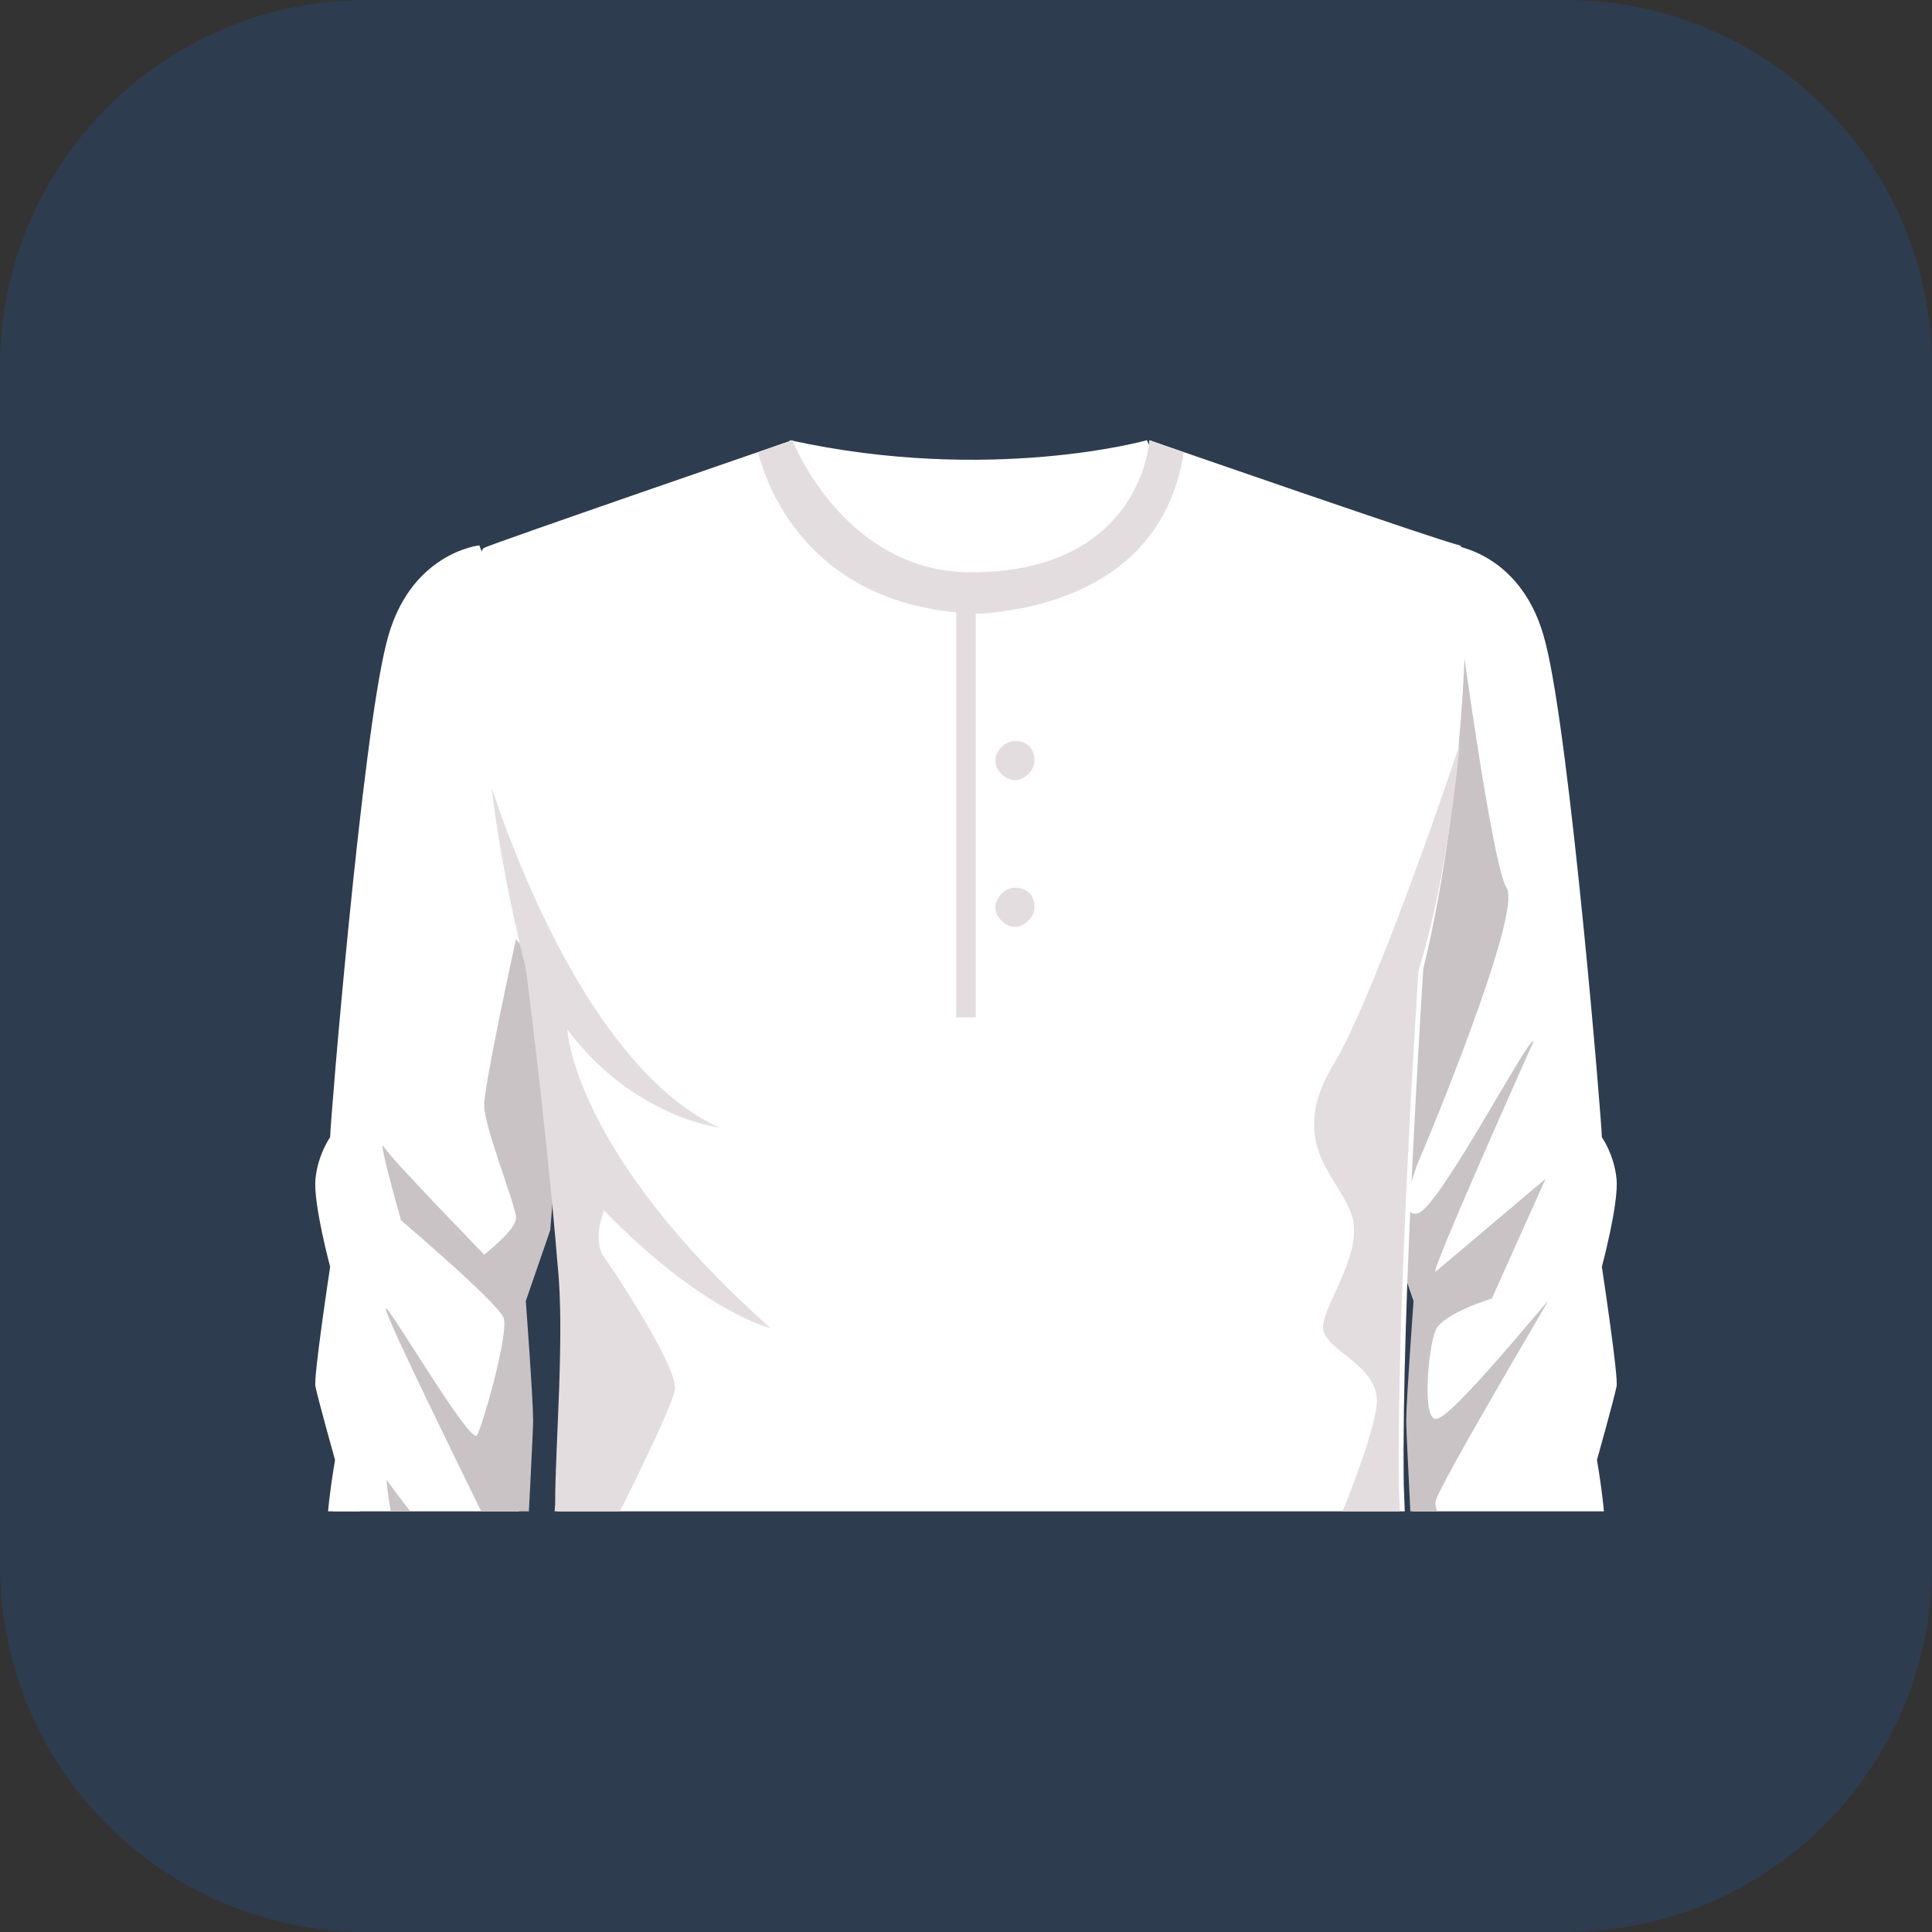 <?xml version="1.0" encoding="utf-8"?>
<!-- Generator: Adobe Illustrator 26.0.1, SVG Export Plug-In . SVG Version: 6.00 Build 0)  -->
<svg version="1.1" id="Icon01" xmlns="http://www.w3.org/2000/svg" xmlns:xlink="http://www.w3.org/1999/xlink" x="0px" y="0px"
	 viewBox="0 0 79 79" style="enable-background:new 0 0 79 79;" xml:space="preserve">
<rect x="0" y="0" width="79" height="79" fill="#333333" stroke="none"/>
<style type="text/css">
	.st0{opacity:0.7;fill:#2D415C;enable-background:new    ;}
	.st1{clip-path:url(#SVGID_00000014602221035984511840000007574167426312985007_);}
	.st2{fill:#FFFFFF;}
	.st3{fill:#8C7C71;}
	.st4{fill:#CCB6A0;}
	.st5{fill:#E7E7E7;}
	.st6{fill:#C8C8C8;}
	.st7{fill:#9E9A99;}
	.st8{fill:#877E7B;}
	.st9{fill:#F6F6F6;}
	.st10{fill:#E6E6E6;}
	.st11{fill:#BCBCBC;}
	.st12{fill:#999999;}
	.st13{fill:#BABABA;}
	.st14{fill:#CFCFCF;}
	.st15{fill:#C9C3C5;}
	.st16{fill:#E4DDDF;}
</style>
<path id="Rectangle_00000127009400971726986750000009911051000973521827_" class="st0" d="M15,0h49c8.3,0,15,6.7,15,15v49
	c0,8.3-6.7,15-15,15H15C6.7,79,0,72.3,0,64V15C0,6.7,6.7,0,15,0z"/>
<g>
	<g>
		<g>
			<defs>
				<rect id="SVGID_1_" x="11.6" y="11.9" width="56.8" height="49.9"/>
			</defs>
			<clipPath id="SVGID_00000170268848567862389070000008868816065551796366_">
				<use xlink:href="#SVGID_1_"  style="overflow:visible;"/>
			</clipPath>
			<g style="clip-path:url(#SVGID_00000170268848567862389070000008868816065551796366_);">
				<path class="st2" d="M46.9,18c0,0-6.4,1.8-14.6,0l-3.2,8.7l22.3,1.7L46.9,18z"/>
				<g>
					<g>
						<g>
							<g>
								<g>
									<path class="st3" d="M61.3,169.3c0,0,0.2,0.5,0,0.9c-0.3,0.7-2.3,4.9-4.8,4c-2.6-1-3.3-2.8-5.5-4.8
										c-2.2-2.2-4.8-2.7-4.1-4.5L61.3,169.3z"/>
									<path class="st4" d="M59.9,167.9c0,0,1.2,0.7,1.4,1.3c0.1,0.7-2.3,4.9-4.8,4c-2.6-1-3.3-2.8-5.5-4.8
										c-2.2-2.2-5.4-2.9-3.6-4.2L59.9,167.9z"/>
									<path class="st5" d="M47.6,160.2c0,0-0.1,1.6-0.7,2.8c-0.6,1.2-0.2,2.4,2,3.1c0,0,1.9,0.6,2.7,1.5c0.8,1,1.9,3.4,3.4,3.4
										c0,0,1.5,1.6,2.3,1.3c0,0,1-0.2,1-1c0,0,0.9-0.2,0.8-0.8l-0.1-0.2c0,0,1,0.1,0.9-0.8l-0.1-0.2c0,0,1-0.1,0.8-0.7l-0.1-0.2
										c0,0,0.9,0.1,0.7-0.9c0,0-0.1-0.1-0.5-0.3c0,0-0.5-0.4-1-0.9c-0.5-0.4-1.5-1.3-2.3-2c-0.7-0.7-3.5-3.6-4.1-4.6
										c-0.6-0.9-0.4-4.2-0.4-4.2l-5.4-0.7C47.4,155.6,47.9,158.8,47.6,160.2z"/>
									<path class="st6" d="M57.5,165L57.5,165L57.5,165c-0.3-0.3-0.7-0.7-1.1-1.1c-1.4-0.4-3.3-0.7-3.3-0.7l-5.9-0.5
										c0,0.1-0.1,0.2-0.1,0.3c-0.6,1.2-0.2,2.4,2,3.1c0,0,1.9,0.6,2.7,1.5c0.8,1,1.9,3.4,3.4,3.4c0,0,1.5,1.6,2.3,1.3
										c0,0,0.5-0.1,0.8-0.5c-0.4,0.1-1.2,0.3-1.5-0.2c-0.5-0.7-1-1.3-1.1-1.2c-0.2,0-2.4-0.7-2.4-1.7
										C53,167.8,54.7,165.6,57.5,165z"/>
									<g>
										<g>
											<path class="st6" d="M58.9,169.3c-0.2,0.2,0.8,0.5,0.8,0.5s0.2,0,0.4-0.1c-0.3,0-0.4-0.4-0.6-0.5
												C59.3,168.9,59,169,58.9,169.3z"/>
											<path class="st6" d="M59.8,168.3c-0.2,0.2,0.3,0.5,0.6,0.6c0,0,0.3,0,0.5-0.1c-0.3-0.1-0.5-0.5-0.6-0.6
												C60.2,168,60,168.1,59.8,168.3z"/>
											<path class="st6" d="M58.8,170.6c0,0,0.3,0,0.6-0.1c-0.3-0.1-0.6-0.6-0.8-0.7c-0.3-0.3-0.4-0.1-0.4,0.1
												C58.2,170.2,58.7,170.6,58.8,170.6z"/>
											<path class="st6" d="M57.2,169.6c-0.2-0.1-0.7,0.1-0.7,0.3c-0.1,0.1,0.8,1,1,1c0.3,0,0.7,0.6,0.7,0.6s0.4-0.1,0.6-0.3
												C58.1,171.6,57.4,169.7,57.2,169.6z"/>
										</g>
									</g>
									<path class="st7" d="M57.3,170.7c0,0-4.2-6.3-5.4-7.8l0.3-0.6C52.2,162.3,58.1,170.3,57.3,170.7z"/>
									<path class="st7" d="M47.5,156.8c0.1,1,0.2,2.6,0.1,3.4c0,0-0.1,1.6-0.7,2.8c-0.6,1.2-0.2,2.4,2,3.1c0,0,1.6,0.4,2.4,1.4
										c0.1,0.1,0.5,0.6,0.6,0.7c0.6,0.7,0.8,1,0.8,1c0.8-4.4,4.9-4.2,4.9-4.2l0,0c-0.1-0.1-0.1-0.1-0.2-0.2
										c-0.7-0.7-3.5-3.6-4.1-4.6c-0.4-0.6-0.5-2-0.5-3C52.8,157.4,50.6,157.9,47.5,156.8z"/>
									<path class="st8" d="M56.8,164.4c-0.9-0.9-2.3-2.4-3.1-3.4l-6.1-0.8c0,0.3-0.2,1.6-0.7,2.8c-0.1,0.3-0.2,0.6-0.2,0.9
										C49.6,165.7,55,164.8,56.8,164.4z"/>
								</g>
								<g>
									<path class="st3" d="M17.9,169.1c0,0-0.2,0.5,0,0.9c0.3,0.7,2.3,4.9,4.8,4c2.6-1,3.3-2.8,5.5-4.8c2.2-2.2,4.8-2.7,4.1-4.5
										L17.9,169.1z"/>
									<path class="st4" d="M19.4,167.8c0,0-1.2,0.7-1.4,1.3c-0.1,0.7,2.3,4.9,4.8,4c2.6-1,3.3-2.8,5.5-4.8
										c2.2-2.2,5.4-2.9,3.6-4.2L19.4,167.8z"/>
									<path class="st5" d="M31.5,160.1c0,0,0.1,1.6,0.7,2.8c0.6,1.2,0.2,2.4-2,3.1c0,0-1.9,0.6-2.7,1.5c-0.8,1-1.9,3.4-3.4,3.4
										c0,0-1.5,1.6-2.3,1.3c0,0-1-0.2-1-1c0,0-0.9-0.2-0.8-0.8l0.1-0.2c0,0-1,0.1-0.9-0.8l0.1-0.2c0,0-0.9-0.1-0.8-0.7l0.1-0.2
										c0,0-0.9,0.1-0.7-0.9c0,0,0.1-0.1,0.5-0.3c0,0,0.5-0.4,1-0.9c0.5-0.4,1.5-1.3,2.3-2c0.7-0.7,3.5-3.6,4.1-4.6
										c0.6-0.9,0.4-4.2,0.4-4.2l5.4-0.7C31.8,155.5,31.3,158.7,31.5,160.1z"/>
									<path class="st6" d="M21.7,164.9L21.7,164.9L21.7,164.9c0.3-0.3,0.7-0.7,1.1-1.1c1.4-0.4,3.3-0.7,3.3-0.7l5.9-0.5
										c0,0.1,0.1,0.2,0.1,0.3c0.6,1.2,0.2,2.4-2,3.1c0,0-1.9,0.6-2.7,1.5c-0.8,1-1.9,3.4-3.4,3.4c0,0-1.5,1.6-2.3,1.3
										c0,0-0.5-0.1-0.8-0.5c0.4,0.1,1.2,0.3,1.5-0.2c0.5-0.7,1-1.3,1.1-1.2c0.2,0,2.4-0.7,2.4-1.7
										C26.2,167.6,24.4,165.5,21.7,164.9z"/>
									<g>
										<g>
											<path class="st6" d="M20.3,169.2c0.1,0.2-0.8,0.5-0.8,0.5s-0.2,0-0.4-0.1c0.3,0,0.4-0.4,0.6-0.5
												C19.9,168.8,20.2,168.9,20.3,169.2z"/>
											<path class="st6" d="M19.5,168.2c0.2,0.2-0.3,0.5-0.6,0.6c0,0-0.3,0-0.5-0.1c0.2-0.1,0.5-0.5,0.6-0.6
												C19.1,167.9,19.3,168,19.5,168.2z"/>
											<path class="st6" d="M20.4,170.5c0,0-0.3,0-0.6-0.1c0.3-0.1,0.6-0.6,0.8-0.7c0.3-0.3,0.4-0.1,0.4,0.1
												C21.1,170,20.5,170.5,20.4,170.5z"/>
											<path class="st6" d="M22,169.5c0.2-0.1,0.7,0.1,0.7,0.3c0.1,0.1-0.8,1-1,1s-0.7,0.6-0.7,0.6s-0.4-0.1-0.6-0.3
												C21.2,171.5,21.8,169.6,22,169.5z"/>
										</g>
									</g>
									<path class="st7" d="M21.9,170.6c0,0,4.2-6.3,5.4-7.8l-0.3-0.6C27.1,162.2,21.2,170.2,21.9,170.6z"/>
									<path class="st7" d="M31.6,156.7c-0.1,1-0.2,2.6-0.1,3.4c0,0,0.1,1.6,0.7,2.8c0.6,1.2,0.2,2.4-2,3.1c0,0-1.6,0.4-2.4,1.4
										c-0.1,0.1-0.5,0.6-0.6,0.7c-0.6,0.7-0.8,1-0.8,1c-0.8-4.4-4.9-4.2-4.9-4.2l0,0c0.1-0.1,0.1-0.1,0.2-0.2
										c0.7-0.7,3.5-3.6,4.1-4.6c0.4-0.6,0.5-2,0.5-3C26.4,157.3,28.6,157.8,31.6,156.7z"/>
									<path class="st8" d="M22.4,164.3c0.9-0.9,2.3-2.4,3.1-3.4l6.1-0.8c0,0.3,0.2,1.6,0.7,2.8c0.1,0.3,0.2,0.6,0.2,0.9
										C29.6,165.5,24.2,164.7,22.4,164.3z"/>
								</g>
							</g>
							<g>
								<path class="st9" d="M58.1,120.8c1.6-5-1.8-32.4-1.8-32.4c-0.3-7.5-1-13.9-1-13.9s-10-3.8-14.8,0.6c-4-6.6-16.8,0-16.8,0
									s-0.8,6.5-1,13.9c0,0-3.1,26.8-1.8,32.4c0,0-2.2,2.6-1,6.7c0,0-1.6,30.3,2.9,33.1c2.7,1.6,7,1.3,9.4-0.7
									c1.7-1.4,2.1-1.8,2.5-6.7c0.7-7.2,3.1-27.5,4.9-45.5c1.6,17.6,4,37.6,4.7,45c0.5,4.8,0.9,5.2,2.5,6.7c2.4,2,6.8,2.3,9.4,0.7
									c4.6-2.8,2.9-33.1,2.9-33.1C60.3,123.3,58.1,120.8,58.1,120.8z"/>
								<path class="st10" d="M58.1,120.8c1.6-5-1.8-32.4-1.8-32.4c-0.3-7.5-1-13.9-1-13.9s-10-3.8-14.8,0.6c-4-6.6-16.8,0-16.8,0
									s-0.8,6.5-1,13.9c0,0-3.1,26.8-1.8,32.4c0,0-2.2,2.6-1,6.7c0,0-1.6,30.3,2.9,33.1c2.7,1.6,7,1.3,9.4-0.7
									c1.7-1.4,2.1-1.8,2.5-6.7c0.7-7.2,3.1-27.5,4.9-45.5c1.6,17.6,4,37.6,4.7,45c0.5,4.8,0.9,5.2,2.5,6.7c2.4,2,6.8,2.3,9.4,0.7
									c4.6-2.8,2.9-33.1,2.9-33.1C60.3,123.3,58.1,120.8,58.1,120.8z"/>
								<path class="st11" d="M28.4,150c1-0.4,5.4-7.3,7.8-11c0-0.2,0-0.4,0.1-0.6c-2.4,2.9-7.1,8.7-8.9,8.7c-2.5,0-6.7-9.9-6.7-9.9
									l0.5-7.6c0.4,0.2,8.7,9.9,9.3,9.7S23.1,129,23.1,129c-0.7-0.9-1.1-6.2-1.1-6.2c1.8,3.7,8.2,8.2,8.2,8.2s-7.3-9.4-7.9-10.9
									c-0.6-1.6,0-12.6,0-12.6c0,1.4,0.9,9.5,0.9,9.5c1,3.5,4.6,6.6,4.6,6.6c-3-4.2-5.4-20.6-5.4-20.6c3.5,15.5,6.4,15.6,6.4,15.6
									c-2.5-3.1-5.5-20.1-5.5-20.1l2.5-16.9l2.9-4.8L27,73.4c-2,0.8-3.4,1.4-3.4,1.4s-0.8,6.5-1,13.9c0,0-3.1,26.8-1.8,32.4
									c0,0-2.2,2.6-1,6.7c0,0-1.2,21.8,1.2,30.1c1.8,0.8,4,1,6.6-0.4c4.3-2.2,6.6-6.9,7.6-9.7c0-0.4,0.1-0.9,0.1-1.2
									c-2.3,3.2-8.5,9.2-10.6,8.1c-2.4-1.2-4.7-9.8-4.7-9.8C21.2,145.5,27.1,150.6,28.4,150z"/>
								<path class="st2" d="M25.6,117.1c0,0,2.7,9.2,4.4,10.2l-0.3-3.4L25.6,117.1z"/>
								<polygon class="st2" points="23.4,128.7 31.4,138.8 29.7,133.8 								"/>
								<path class="st2" d="M22.3,138.8c0,0,3.8,7.5,4.8,7.5s6.6-5.4,6.6-5.4l-6.6,3.4L22.3,138.8z"/>
								<path class="st2" d="M22.3,149.5c0,0,1.6,4.5,2.6,4.7c1,0.3,8.7-6.4,8.7-6.4l-8.5,4.5L22.3,149.5z"/>
								<path class="st11" d="M59,127.4c1.2-4.1-1-6.7-1-6.7c1.5-4.8-1.4-29.3-1.8-32.1c-0.4,3.4-1,7.8-0.9,8.1
									c0.1,0.5,2,12.3,2,12.3l-2.7,8.1l1.1,3.6l-7.4-4.2c0,0,3.6,4.7,4.6,5.2c0.9,0.6,4.8,1.7,5.5,3.3c0.8,1.5-0.6,2.7-0.6,2.7
									l-6.1-1.4L47,118c0,0,2.7,9.2,3.2,9.2c0.6,0,7.2,2.6,7.6,2.9c0.4,0.3-0.9,8.8-0.9,8.8l-4.6,2.7l-4.7-8.3c0,0,3,9.9,4.1,10.6
									c1.1,0.8,6.8-3.9,6.8-3.9s-2.5,7.3-5.4,8.7l-4.8-4.7c0,0,3.2,6.2,4.8,6.9c1.6,0.8,5.2-5.2,5.2-5.2v8.5l0,0
									C60,144.5,59,127.4,59,127.4z"/>
								<path class="st12" d="M22.3,90.7c-0.4,3.8-1.3,12.7-1.7,20.2c2.7,1.4,8.9,4.3,18.3,4.3c0.3-2.3,0.5-4.6,0.7-6.8
									c0.2,2.3,0.5,4.6,0.7,6.8c5.2-0.2,11.3-1.2,18.2-3.8c-0.3-6.6-1.1-14.6-1.7-19.2L22.3,90.7z"/>
							</g>
							<g>
								<g>
									<g>
										<path class="st13" d="M20.1,83L19,83.9c0,0,0.2,3.1,0.2,3.4c0,0,1.5,1.5,1,2c0,0-1.5-0.6-2-1.1c-0.4-0.6,0.1-4.8,0.1-4.8
											L20,82L20.1,83z"/>
										<path class="st14" d="M19.3,90.3c0,0,0.3,0.1,0.3-0.5c0.1-0.8-0.7-1.8-0.9-2c0,0,0.1-3.6,0.1-3.8c0-0.2,0.5-0.7,1.1-1.3
											c0.6-0.6,0-0.6,0-0.6L18,82.7c0,0-0.9,2.3-0.9,2.4s0.4,3.7,0.4,3.7L19.3,90.3z"/>
										<path class="st5" d="M19.8,77.2c0,0,0.5,2.3,1,3.4c0,0,0.4,0.8,0.5,1.7c0,0.9-0.2,2.4-0.2,3.2c0,0-0.2,1-0.5,0.8
											c-0.4-0.2-0.5-0.7-0.2-2c0,0-0.3-1.4-0.6-1.7c0,0-1.3,0.9-1.6,2.2c0,0-0.1,3.1,0,3.6c0,0,1.2,2.2,0.2,2.8
											c0,0-0.9-1.2-1.3-2.1c-0.3-0.7-1.2-4.8-1.3-6.1c-0.1-1.1,0.8-5.2,0.7-6C16.4,76.2,19.8,77.2,19.8,77.2z"/>
										<path class="st2" d="M19.6,22.3c0,0-2.9,0.3-3.8,4c-1,3.9-2.3,19.6-2.3,20.2c0,0-0.5,0.7-0.6,1.7s0.6,3.6,0.6,3.6
											s-0.7,4.6-0.6,4.9c0.1,0.5,0.8,3,0.8,3s-0.5,2.8-0.3,3.9c0.1,1.1,1.7,12.5,1.7,12.5s2.8,0.9,5.4-0.5
											c0,0,0.9-16.6,0.9-17.6c0-0.9-0.3-4.9-0.3-4.9l1-2.9l0.3-3.7c0,0,2-6.8,2.1-8.7C24.8,35.9,19.6,22.3,19.6,22.3z"/>
										<path class="st15" d="M23.8,41.7l-2.7-3.3c0,0-1.3,5.9-1.3,6.8s1.3,4.1,1.3,4.6s-1.3,1.5-1.3,1.5s-3.8-3.9-4.1-4.4
											s0.7,3,0.7,3s4,3.4,4.2,4c0.2,0.7-0.9,4.5-1.1,4.8c-0.3,0.3-3.3-4.8-3.7-5.2c-0.4-0.3,4.3,9.1,4.4,9.4
											c0.1,0.3,0.5,1.4-0.3,1.7c-0.9,0.4-4.1-4.1-4.1-4.1s0.2,2.3,0.7,2.8c0.5,0.5,3.2,2.4,3.6,2.9c0.3,0.5,0.1,6.6-0.5,7.1
											c-0.4,0.4-1.6,1.2-1.6,1.2s-2.7-0.7-3-1l0,0c0.2,1.1,0.3,2.1,0.4,2.5l5.1-0.6l0.4-0.4c0.2-3,0.9-16.2,0.9-16.9
											c0-0.9-0.3-4.9-0.3-4.9l1-2.9l0.3-3.7C22.5,46.6,23.2,44.2,23.8,41.7L23.8,41.7z"/>
										<path class="st16" d="M15,74.6l-0.2,0.6l0.2,2.5c0,0,2.9,0.9,5.9-0.4v-2.9L20.7,74C20.7,74,19.2,74.5,15,74.6z"/>
									</g>
									<g>
										<path class="st13" d="M58.9,83l1.1,0.9c0,0-0.2,3.1-0.2,3.4c0,0-1.5,1.5-1,2c0,0,1.5-0.6,2-1.1c0.4-0.6-0.1-4.8-0.1-4.8
											L59,82L58.9,83z"/>
										<path class="st14" d="M59.8,90.3c0,0-0.3,0.1-0.3-0.5c-0.1-0.8,0.7-1.8,0.9-2c0,0-0.1-3.6-0.1-3.8c0-0.2-0.5-0.7-1.1-1.3
											c-0.6-0.6,0-0.6,0-0.6l1.9,0.6c0,0,0.9,2.3,0.9,2.4s-0.4,3.7-0.4,3.7L59.8,90.3z"/>
										<path class="st5" d="M59.2,77.2c0,0-0.5,2.3-1,3.4c0,0-0.4,0.8-0.5,1.7c0,0.9,0.2,2.4,0.2,3.2c0,0,0.2,1,0.5,0.8
											c0.4-0.2,0.5-0.7,0.2-2c0,0,0.3-1.4,0.6-1.7c0,0,1.3,0.9,1.6,2.2c0,0,0.1,3.1,0,3.6c0,0-1.2,2.2-0.2,2.8
											c0,0,0.9-1.2,1.2-2.1c0.3-0.7,1.2-4.8,1.3-6.1c0.1-1.1-0.8-5.2-0.7-6C62.6,76.2,59.2,77.2,59.2,77.2z"/>
										<path class="st2" d="M59.4,22.3c0,0,2.9,0.3,3.8,4c1,3.9,2.3,19.6,2.3,20.2c0,0,0.5,0.7,0.6,1.7s-0.6,3.6-0.6,3.6
											s0.7,4.6,0.6,4.9c-0.1,0.5-0.8,3-0.8,3s0.5,2.8,0.3,3.9c-0.1,1.1-1.7,12.5-1.7,12.5s-2.8,0.9-5.4-0.5
											c0,0-0.9-16.6-0.9-17.6c0-0.9,0.3-4.9,0.3-4.9l-1-2.9l-0.3-3.7c0,0-2-6.8-2.1-8.7C54.4,35.9,59.4,22.3,59.4,22.3z"/>
										<path class="st15" d="M64.1,74.6l-2.3-1.3h-2.3c0,0,1.5-6.2,1-7.1c-0.5-1-1.9-4.4-1.8-4.8c0.1-0.6,4.8-8.5,4.6-8.2
											c-0.3,0.3-3.8,4.6-4.5,4.8c-0.7,0.3-0.4-2.9-0.1-3.6c0.3-0.7,2.3-1.3,2.3-1.3l2.2-4.9L58.7,52c-0.3,0.2,4-9.4,4-9.4
											c-0.1-0.4-3.8,6.7-4.7,7s-0.1-1.9,0-2.1c0.1-0.2,4.3-10.2,3.6-11.2c-0.6-1-1.9-10.7-1.9-10.7L55,40.9
											c0.7,2.7,1.5,5.7,1.5,5.7l0.3,3.7l1,2.9c0,0-0.3,4.1-0.3,4.9c0,0.9,0.9,17.6,0.9,17.6c0.2,0.1,0.5,0.2,0.7,0.3h2.7
											L64.1,74.6z"/>
										<path class="st16" d="M64.1,74.6l0.2,0.6l-0.2,2.5c0,0-2.9,0.9-5.9-0.4v-2.9l0.2-0.4C58.4,74,59.9,74.5,64.1,74.6z"/>
									</g>
									<path class="st2" d="M59.7,22.3C59.1,22.2,47,18,47,18s-0.3,5.4-7.3,5.4c-5.2,0-7.3-5.4-7.3-5.4s-12.2,4.2-12.6,4.4
										c-0.6,0.2-0.4,10,1.8,17.3c0,0,0.8,6.1,1.3,12.1c0.3,2.9-0.1,7.4-0.1,9.8c0,0-3.5,45.5-3.3,47.4c0,0,5.3,3.5,20.1,3
										c15.7-0.6,19.4-2.5,19.4-2.5c0.2-1.9-1.6-48.8-1.6-48.8c-0.1-7.3,0.8-21.1,0.8-21.1C60,32.3,60.2,22.5,59.7,22.3z"/>
									<rect x="39.1" y="24.3" class="st16" width="0.8" height="17.3"/>
									<path class="st2" d="M17.6,23.4c-0.7,0.6-1.2,1.5-1.6,2.9c-1,3.9-2.3,19.6-2.3,20.2c0,0-0.5,0.7-0.6,1.7s0.6,3.6,0.6,3.6
										s-0.7,4.6-0.6,4.9c0.1,0.5,0.8,3,0.8,3s-0.5,2.8-0.3,3.9c0.1,0.6,0.5,3.3,0.9,6.2l-0.1-6.7l0.7-3L14,56.4
										c0,0,1-4.4,0.6-5.8s0.3-3.9,0.3-4.5c-0.1-0.6,1.4-16.4,1.9-18.2C16.7,26.9,17.2,24.8,17.6,23.4z"/>
								</g>
							</g>
							<path class="st16" d="M19.3,108.2c0.9-0.9,1.9-1.9,2.6-3.1c1.4-2.7,1.2-18.4,2-19.9c0.8-1.4,4.9-5,4.3-5.1s-3.9,1.5-4.3,1.2
								s-1.9-1.7-1.5-2.9c0.4-1.2,3.8-8.1,3.6-10.1c-0.3-2-1.2-5.2-0.8-6.2c0.5-1,2.3-4.6,2.4-5.3c0.1-0.9-2.4-4.7-2.9-5.4
								s0-1.9,0-1.9c4.1,4.2,6.8,4.8,6.8,4.8c-8.1-7.2-8.3-12.2-8.3-12.2c2.7,3.6,6.2,4,6.2,4c-4.6-2.1-7.8-9.4-9.3-13.9
								c0.3,2.5,0.8,5,1.4,7.4c0,0,0.8,6.1,1.3,12.1c0.3,2.9-0.1,7.4-0.1,9.8C22.7,61.5,19.6,102,19.3,108.2z"/>
							<path class="st16" d="M54.5,110.6c3.2-0.6,4.3-1,4.3-1c0.2-1.9-1.6-48.8-1.6-48.8C57.1,53.4,58,39.7,58,39.7
								c0.9-2.9,1.4-6.4,1.7-9.3C58.5,34,56,41,54.6,43.4c-2,3.2,0,4.6,0.6,6.1c0.7,1.5-1,3.7-1.1,4.7s2.2,1.5,2.2,3.1
								s-3.6,10.9-7.6,14.9s7.1-6,8-7.1s-0.7,3.5-1.3,4.8s-1.1,9.8-1.8,12.3c-0.6,2.5,3.4,4.5,2.9,7.3c-0.5,2.9-7.1,11.2-7.1,11.2
								s4.3-3.6,6.8-5.3c2.5-1.7,0.8,1.7,0.4,4.6C56,101.8,54.6,107.1,54.5,110.6z"/>
						</g>
					</g>
					<path class="st16" d="M48.4,18.5C47.5,18.2,47,18,47,18s-0.3,5.4-7.3,5.4c-5.2,0-7.3-5.4-7.3-5.4s-0.6,0.2-1.4,0.5
						c0.4,1.6,2.3,6.5,9.2,6.6C40.1,25,47.4,25.1,48.4,18.5z"/>
					<path class="st16" d="M42.3,31.1c0,0.4-0.4,0.8-0.8,0.8c-0.4,0-0.8-0.4-0.8-0.8s0.4-0.8,0.8-0.8C42,30.3,42.3,30.6,42.3,31.1z"
						/>
					<path class="st16" d="M42.3,37.1c0,0.4-0.4,0.8-0.8,0.8c-0.4,0-0.8-0.4-0.8-0.8c0-0.4,0.4-0.8,0.8-0.8
						C42,36.3,42.3,36.6,42.3,37.1z"/>
				</g>
			</g>
		</g>
	</g>
</g>
</svg>
